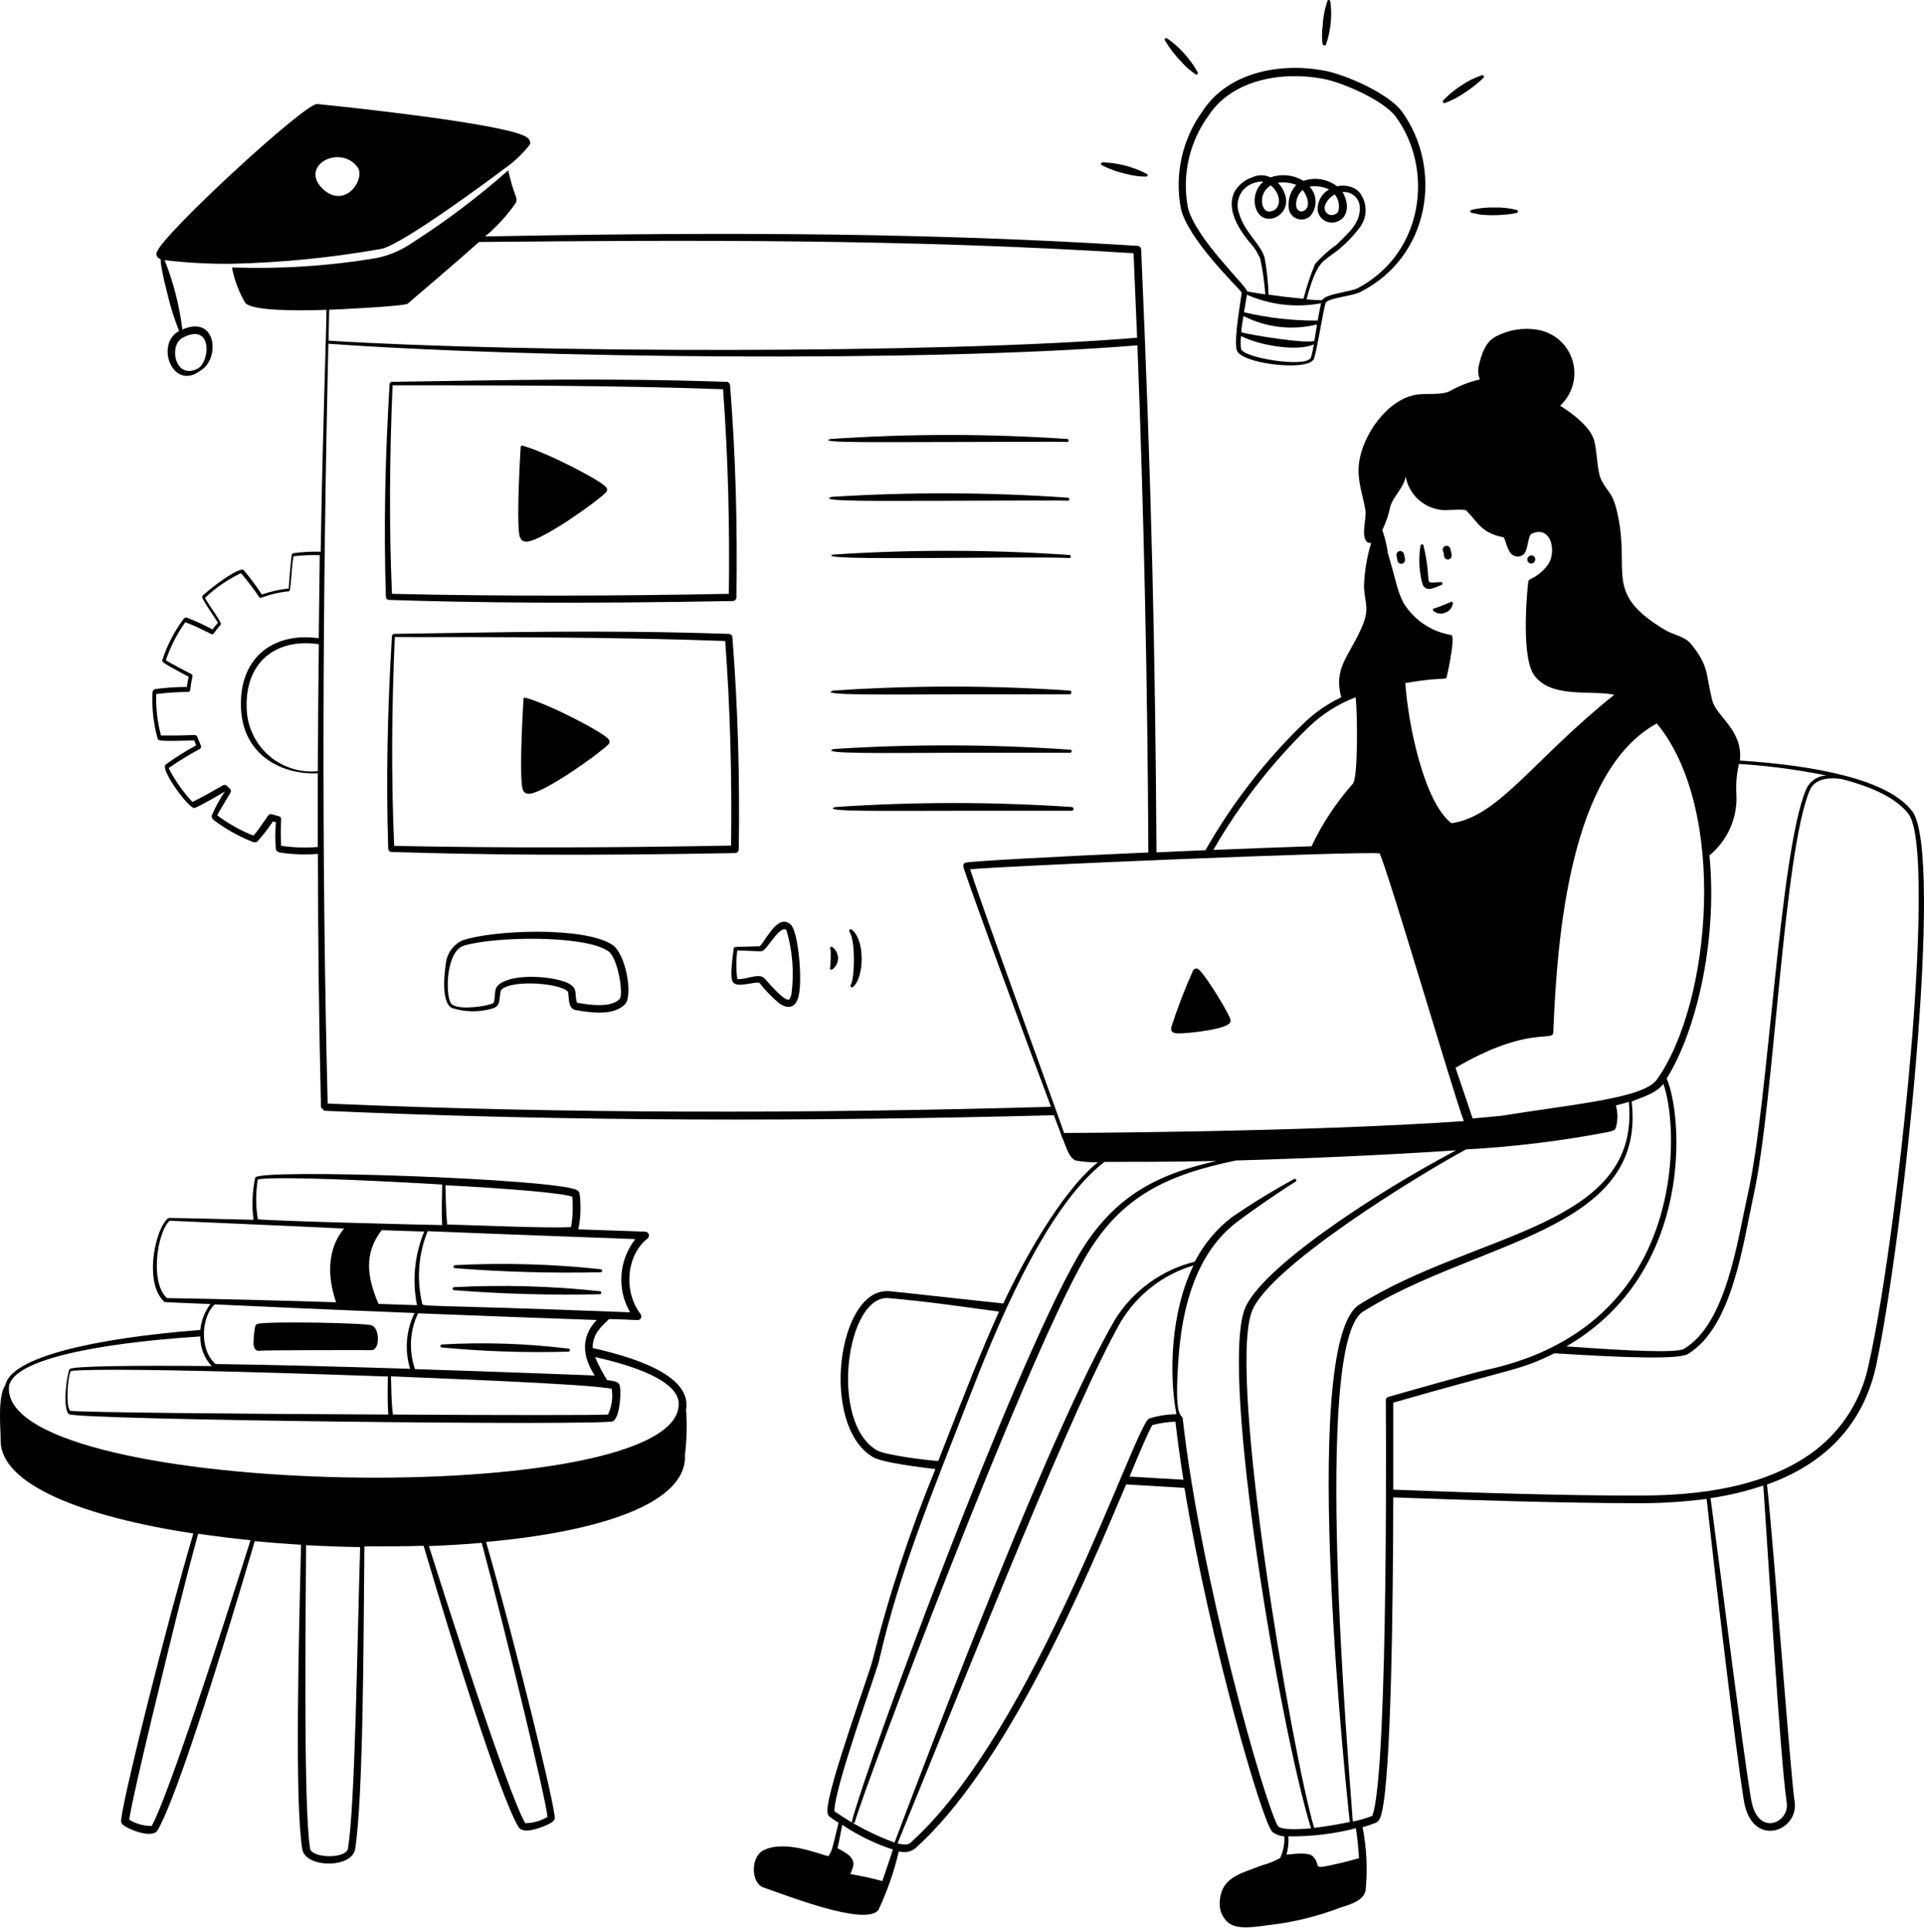 <svg width="257" height="258" viewBox="0 0 257 258" fill="none" xmlns="http://www.w3.org/2000/svg">
<path d="M97.871 80.271C98.003 80.267 98.129 80.213 98.222 80.12C98.315 80.027 98.369 79.901 98.372 79.769C98.508 70.111 98.278 61.036 97.519 51.446C97.509 51.328 97.457 51.218 97.373 51.136C97.288 51.054 97.176 51.005 97.058 50.999C80.465 50.443 67.963 50.768 52.25 50.999L52.047 51.188C51.464 60.819 51.234 70.084 51.545 79.715C51.549 79.822 51.593 79.923 51.668 79.999C51.744 80.074 51.845 80.118 51.952 80.122C63.777 80.501 76.74 80.65 97.871 80.271ZM52.44 51.459C65.985 51.459 82.064 51.459 96.584 51.987C97.262 61.144 97.478 70.342 97.356 79.309C82.687 79.593 67.218 79.661 52.358 79.309C51.952 70.152 52.047 60.602 52.44 51.459ZM98.183 113.931C98.314 113.928 98.44 113.874 98.533 113.781C98.627 113.687 98.68 113.562 98.684 113.43C98.819 103.948 98.589 94.818 97.831 85.106C97.821 84.989 97.769 84.879 97.684 84.796C97.6 84.714 97.488 84.665 97.37 84.659C80.75 84.104 68.085 84.429 52.561 84.659L52.358 84.849C51.776 94.52 51.545 103.813 51.857 113.389C51.864 113.494 51.909 113.592 51.984 113.664C52.059 113.737 52.159 113.779 52.263 113.782C64.034 114.148 77.038 114.324 98.183 113.931ZM52.656 112.969C52.236 103.799 52.331 94.249 52.737 85.079C66.283 85.079 82.348 85.079 96.869 85.608C97.546 94.697 97.776 103.853 97.654 112.929C82.93 113.213 67.556 113.281 52.656 112.969ZM127.929 59.031C131.058 59.031 142.504 58.964 142.544 59.031C142.598 59.031 142.65 59.01 142.688 58.972C142.726 58.934 142.747 58.882 142.747 58.828C142.747 58.774 142.726 58.722 142.688 58.684C142.65 58.646 142.598 58.625 142.544 58.625C132.031 57.915 121.483 57.915 110.97 58.625C108.68 59.194 118.081 59.031 127.929 59.031ZM142.883 92.231C132.37 91.522 121.821 91.522 111.308 92.231C109.006 92.895 118.325 92.746 128.24 92.732H142.856C142.922 92.736 142.987 92.713 143.037 92.669C143.087 92.624 143.116 92.562 143.12 92.495C143.124 92.429 143.101 92.364 143.056 92.314C143.012 92.265 142.949 92.235 142.883 92.231ZM111.092 66.359C108.762 67.037 118.23 66.888 128.023 66.874C131.058 66.874 142.598 66.806 142.639 66.874C142.693 66.874 142.745 66.853 142.783 66.814C142.821 66.776 142.842 66.725 142.842 66.671C142.842 66.617 142.821 66.565 142.783 66.527C142.745 66.489 142.693 66.468 142.639 66.468C132.137 65.733 121.598 65.697 111.092 66.359ZM111.403 100.033C108.897 100.751 119.409 100.548 128.335 100.535H142.951C143.005 100.535 143.056 100.513 143.094 100.475C143.132 100.437 143.154 100.385 143.154 100.331C143.154 100.278 143.132 100.226 143.094 100.188C143.056 100.15 143.005 100.128 142.951 100.128C132.449 99.391 121.909 99.359 111.403 100.033ZM111.281 74.067C108.098 74.988 136.557 74.229 142.829 74.527C143.086 74.527 143.113 74.134 142.829 74.121C132.326 73.396 121.786 73.377 111.281 74.067ZM143.167 107.781C132.654 107.073 122.106 107.073 111.593 107.781C109.276 108.445 118.65 108.283 128.525 108.283H143.14C143.207 108.286 143.272 108.263 143.321 108.219C143.371 108.174 143.401 108.112 143.404 108.046C143.408 107.979 143.385 107.914 143.341 107.864C143.296 107.815 143.234 107.785 143.167 107.781Z" fill="black"/>
<path d="M70.454 72.333C72.486 72.13 79.571 67.145 80.966 65.736C81.049 65.648 81.095 65.532 81.095 65.411C81.095 65.29 81.049 65.174 80.966 65.086C80.424 64.26 73.136 60.454 69.804 59.519C69.776 59.508 69.745 59.504 69.714 59.508C69.684 59.511 69.655 59.522 69.629 59.54C69.604 59.557 69.584 59.58 69.569 59.607C69.555 59.634 69.547 59.664 69.547 59.695C69.547 59.831 68.951 69.177 69.384 71.534C69.561 72.116 69.845 72.401 70.454 72.333ZM70.184 93.18C70.154 93.168 70.122 93.164 70.09 93.169C70.059 93.173 70.029 93.185 70.003 93.204C69.977 93.223 69.957 93.248 69.943 93.277C69.93 93.306 69.924 93.338 69.926 93.369C69.926 93.505 69.33 102.756 69.764 105.194C69.872 105.777 70.156 106.061 70.766 106.007C72.798 105.804 79.869 100.806 81.291 99.397C81.371 99.308 81.415 99.192 81.415 99.072C81.415 98.952 81.371 98.836 81.291 98.747C80.817 97.948 73.584 94.128 70.184 93.18ZM81.778 126.176C78.094 123.752 65.903 124.158 61.704 125.621C61.117 125.907 60.612 126.336 60.236 126.869C59.859 127.401 59.624 128.021 59.55 128.669C59.55 128.886 58.697 133.694 60.349 134.615C62.02 135.157 63.811 135.209 65.51 134.764C66.323 134.561 66.526 134.331 66.662 133.816C66.797 133.301 66.77 132.38 66.987 132.164C68.423 130.809 74.735 131.297 75.819 132.407C76.076 132.651 75.697 134.697 76.889 134.9C79.029 135.266 81.927 135.685 83.472 134.141C84.609 133.003 83.58 127.314 81.778 126.176ZM82.754 133.437C81.548 134.642 78.758 134.209 77.092 133.924C76.577 132.746 77.593 131.73 74.979 130.972C72.662 130.294 67.989 130.091 66.472 131.649C66.079 132.055 66.133 132.8 66.052 133.41C65.971 134.019 65.971 133.979 65.348 134.168C64.115 134.521 60.715 134.927 60.187 133.911C59.456 132.556 59.645 127.03 61.934 126.312C65.713 125.106 77.904 124.808 81.223 127.016C82.564 127.897 83.323 132.868 82.754 133.437ZM101.487 126.38C97.979 126.502 98.047 126.38 98.02 126.678C97.858 127.683 97.749 128.695 97.695 129.712C97.695 130.89 97.695 131.54 98.927 131.513C99.645 131.513 101.257 131.093 101.447 131.283C102.229 132.272 103.11 133.18 104.074 133.992C105.172 134.764 106.215 134.683 106.635 133.193C107.244 130.985 106.635 124.497 105.659 123.522C103.953 121.896 102.408 125.445 101.487 126.38ZM105.741 132.597C105.719 132.903 105.616 133.198 105.443 133.45C104.887 133.992 102.232 130.741 102.097 130.646C101.42 129.996 100.106 130.646 99.022 130.741C98.844 130.782 98.659 130.782 98.48 130.741C98.317 129.478 98.317 128.199 98.48 126.935L101.596 127.057C101.921 127.057 102.219 126.718 102.422 126.474C103.126 125.635 104.427 123.576 105.05 124.226C105.852 126.939 106.087 129.789 105.741 132.597ZM111.24 126.542C111.077 126.325 110.739 126.542 110.901 126.772C111.064 127.003 110.901 129.156 110.901 129.17C110.865 129.211 110.847 129.265 110.851 129.32C110.855 129.374 110.88 129.425 110.922 129.461C110.963 129.497 111.017 129.515 111.072 129.511C111.126 129.508 111.177 129.482 111.213 129.441C111.437 129.272 111.618 129.054 111.745 128.804C111.871 128.554 111.938 128.278 111.94 127.998C111.943 127.718 111.881 127.441 111.76 127.189C111.638 126.936 111.46 126.715 111.24 126.542ZM113.759 124.145C113.718 124.119 113.669 124.109 113.621 124.114C113.572 124.12 113.527 124.142 113.493 124.176C113.459 124.211 113.437 124.256 113.431 124.304C113.425 124.352 113.436 124.401 113.461 124.443C114.315 125.621 114.139 130.782 113.651 131.513C113.613 131.553 113.593 131.606 113.594 131.66C113.595 131.715 113.618 131.767 113.658 131.805C113.697 131.842 113.75 131.863 113.805 131.862C113.86 131.86 113.911 131.837 113.949 131.798C115.398 130.633 115.629 125.58 113.759 124.145ZM164.352 136.295C164.664 136.173 161.223 130.457 160.166 129.522C160.113 129.461 160.044 129.413 159.967 129.385C159.89 129.357 159.808 129.348 159.727 129.361C159.646 129.373 159.569 129.405 159.504 129.455C159.439 129.504 159.387 129.569 159.354 129.644C158.249 132.093 157.285 134.603 156.468 137.162C156.319 137.799 156.685 137.988 157.335 138.015C158.582 138.042 164.718 137.433 164.352 136.295ZM186.661 74.893C186.69 75.02 186.765 75.132 186.872 75.206C186.979 75.28 187.11 75.31 187.239 75.291C187.367 75.272 187.484 75.205 187.566 75.104C187.647 75.002 187.687 74.874 187.677 74.744C187.677 74.487 187.569 74.216 187.542 74.04C187.526 73.907 187.457 73.786 187.352 73.703C187.247 73.621 187.113 73.583 186.98 73.6C186.847 73.616 186.726 73.684 186.643 73.79C186.561 73.895 186.523 74.029 186.54 74.162C186.567 74.392 186.634 74.676 186.661 74.893ZM190.061 78.13C190.549 79.092 191.578 78.51 192.527 78.13C192.57 78.119 192.608 78.094 192.636 78.058C192.663 78.022 192.678 77.979 192.678 77.934C192.678 77.889 192.663 77.846 192.636 77.81C192.608 77.775 192.57 77.749 192.527 77.738C189.818 77.819 191.457 78.469 190.156 72.902C190.156 72.848 190.135 72.796 190.097 72.758C190.059 72.72 190.007 72.699 189.953 72.699C189.899 72.699 189.847 72.72 189.809 72.758C189.771 72.796 189.75 72.848 189.75 72.902C189.532 74.184 189.532 75.494 189.75 76.776C189.806 77.237 189.91 77.691 190.061 78.13ZM192.892 74.121C192.88 74.195 192.884 74.27 192.904 74.342C192.924 74.414 192.96 74.481 193.008 74.537C193.056 74.594 193.116 74.64 193.184 74.671C193.252 74.703 193.326 74.719 193.4 74.719C193.475 74.719 193.549 74.703 193.616 74.671C193.684 74.64 193.744 74.594 193.793 74.537C193.841 74.481 193.876 74.414 193.896 74.342C193.916 74.27 193.92 74.195 193.908 74.121C193.861 73.829 193.798 73.54 193.719 73.254C193.68 73.134 193.598 73.032 193.489 72.969C193.379 72.905 193.251 72.884 193.127 72.909C193.003 72.934 192.893 73.004 192.817 73.105C192.741 73.206 192.705 73.331 192.716 73.457C192.73 73.484 192.892 74.053 192.892 74.121ZM193.705 80.447C193.705 80.447 191.755 81.233 191.673 81.246C191.621 81.228 191.564 81.231 191.515 81.256C191.465 81.28 191.427 81.323 191.409 81.375C191.391 81.427 191.395 81.484 191.419 81.533C191.443 81.583 191.486 81.621 191.538 81.639C191.75 81.805 192.004 81.909 192.272 81.941C192.539 81.972 192.81 81.928 193.055 81.815C193.31 81.737 193.538 81.589 193.712 81.388C193.887 81.187 194.002 80.94 194.044 80.677C194.074 80.632 194.086 80.577 194.076 80.524C194.065 80.47 194.034 80.423 193.99 80.393C193.945 80.362 193.889 80.351 193.836 80.361C193.783 80.371 193.736 80.402 193.705 80.447ZM34.613 180.399C35.358 180.304 49.513 180.304 49.594 180.318C50.854 180.318 50.664 177.284 49.676 177.04C49.743 176.701 36.211 176.43 34.464 176.796C34.37 176.809 34.283 176.851 34.215 176.917C34.147 176.983 34.101 177.069 34.085 177.162C33.931 177.952 33.858 178.755 33.868 179.559C33.922 180.033 34.139 180.453 34.613 180.399ZM59.036 179.966C64.649 180.496 70.29 180.682 75.927 180.521C75.981 180.521 76.032 180.5 76.07 180.462C76.109 180.423 76.13 180.372 76.13 180.318C76.13 180.264 76.109 180.212 76.07 180.174C76.032 180.136 75.981 180.115 75.927 180.115C70.32 179.427 64.662 179.241 59.022 179.559C58.968 179.561 58.917 179.584 58.88 179.624C58.843 179.663 58.824 179.715 58.826 179.769C58.827 179.823 58.851 179.874 58.89 179.911C58.929 179.948 58.982 179.968 59.036 179.966ZM80.126 172.448C73.662 171.753 67.153 171.572 60.661 171.906C60.607 171.906 60.556 171.928 60.517 171.966C60.479 172.004 60.458 172.055 60.458 172.109C60.458 172.163 60.479 172.215 60.517 172.253C60.556 172.291 60.607 172.312 60.661 172.312C67.132 172.818 73.624 172.999 80.112 172.854C80.166 172.856 80.219 172.836 80.258 172.8C80.297 172.763 80.321 172.712 80.322 172.658C80.324 172.604 80.305 172.552 80.268 172.512C80.231 172.473 80.18 172.45 80.126 172.448ZM60.783 168.967C60.729 168.967 60.677 168.988 60.639 169.026C60.601 169.064 60.58 169.116 60.58 169.17C60.58 169.224 60.601 169.276 60.639 169.314C60.677 169.352 60.729 169.373 60.783 169.373C67.254 169.88 73.746 170.06 80.234 169.915C80.288 169.915 80.34 169.894 80.378 169.855C80.416 169.817 80.438 169.766 80.438 169.712C80.438 169.658 80.416 169.606 80.378 169.568C80.34 169.53 80.288 169.509 80.234 169.509C73.775 168.814 67.271 168.633 60.783 168.967ZM157.742 27.877C158.704 31.94 165.111 38.117 165.869 39.052C165.747 40.163 164.813 45.147 165.192 46.732C165.639 48.561 174.335 49.577 175.392 48.087C175.703 48.317 176.841 40.65 177.125 40.352C177.681 39.783 180.85 39.485 181.704 38.998C191.186 34.189 192.689 22.418 187.285 14.927C185.537 12.516 179.848 9.997 176.949 9.441C171.03 8.317 164.027 9.617 160.627 14.859C159.282 16.717 158.332 18.83 157.836 21.069C157.34 23.308 157.308 25.625 157.742 27.877ZM175.026 47.87C174.105 49.102 166.032 47.775 165.774 46.597C165.704 46.025 165.704 45.447 165.774 44.876C168.24 46.15 173.251 46.989 175.5 46.001C175.283 47.125 175.121 47.938 175.026 47.87ZM175.568 45.526C174.335 45.933 167.44 44.795 165.815 44.389C165.815 43.684 165.991 42.926 166.099 42.208C169.13 43.754 172.618 44.153 175.92 43.332C175.798 44.064 175.676 44.836 175.568 45.526ZM176.001 42.817C172.691 42.835 169.39 42.463 166.167 41.707C166.303 40.853 166.397 40.352 166.56 39.363C169.67 40.731 173.122 41.128 176.462 40.501C176.326 41.097 176.164 41.978 176.001 42.872V42.817ZM167.874 28.107C168.903 30.342 172.195 28.92 171.761 26.414C171.612 25.654 171.239 24.956 170.691 24.409C171.524 24.293 172.372 24.391 173.157 24.694C172.804 25.067 172.531 25.508 172.354 25.99C172.177 26.472 172.1 26.985 172.127 27.497C172.106 27.842 172.189 28.184 172.366 28.481C172.542 28.777 172.803 29.014 173.116 29.16C173.428 29.306 173.778 29.355 174.118 29.3C174.459 29.245 174.775 29.089 175.026 28.852C175.499 28.3 175.749 27.593 175.729 26.867C175.709 26.141 175.42 25.448 174.917 24.924C175.807 24.781 176.719 24.914 177.532 25.303C177.037 25.58 176.632 25.992 176.363 26.491C176.094 26.99 175.973 27.555 176.015 28.12C176.062 28.414 176.176 28.692 176.349 28.933C176.523 29.175 176.75 29.372 177.013 29.51C177.276 29.648 177.568 29.723 177.865 29.729C178.161 29.735 178.456 29.671 178.724 29.543C180.227 28.933 180.16 26.956 179.32 25.655C179.614 25.623 179.911 25.653 180.192 25.744C180.473 25.835 180.732 25.984 180.951 26.183C181.17 26.381 181.345 26.624 181.463 26.895C181.581 27.166 181.64 27.459 181.636 27.755C181.717 29.814 180.038 31.182 178.575 32.645C177.505 33.398 176.527 34.276 175.662 35.259C175.039 36.765 174.523 38.313 174.118 39.892C172.615 39.77 170.962 39.566 169.445 39.35C169.398 37.691 169.221 36.037 168.917 34.406C168.389 32.55 166.208 31.033 165.476 28.391C165.344 27.998 165.292 27.583 165.323 27.17C165.354 26.756 165.468 26.354 165.657 25.985C165.846 25.616 166.108 25.289 166.426 25.023C166.744 24.757 167.112 24.558 167.508 24.436C167.912 24.292 168.34 24.228 168.768 24.247C168.216 24.715 167.831 25.35 167.672 26.056C167.513 26.763 167.589 27.502 167.887 28.161L167.874 28.107ZM169.716 24.734C171.463 26.156 171.003 28.297 169.486 28.242C168.47 28.27 167.982 25.818 169.73 24.788L169.716 24.734ZM173.969 25.33C174.606 26.089 175.08 27.416 174.335 28.039C173.888 28.459 172.98 28.229 173.143 27.05C173.199 26.408 173.5 25.812 173.983 25.384L173.969 25.33ZM178.25 25.926C178.519 26.238 178.707 26.611 178.797 27.013C178.887 27.415 178.876 27.832 178.764 28.229C178.717 28.322 178.653 28.404 178.573 28.471C178.494 28.539 178.403 28.59 178.304 28.622C178.172 28.69 178.025 28.726 177.877 28.727C177.728 28.727 177.581 28.692 177.449 28.625C177.316 28.557 177.202 28.459 177.115 28.338C177.028 28.218 176.971 28.078 176.949 27.931C176.827 27.227 177.586 26.346 178.263 25.98L178.25 25.926ZM161.44 15.428C164.569 10.66 171.165 9.468 176.733 10.525C179.442 11.026 184.86 13.437 186.445 15.591C191.551 22.567 190.224 33.796 181.365 38.483C180.431 38.984 177.017 39.241 176.624 40.081C176.001 40.081 175.27 40.081 174.525 39.973C175.066 37.982 175.73 35.76 176.855 34.812C177.654 34.135 178.737 33.457 179.008 33.159C179.994 32.33 180.881 31.389 181.65 30.355C182.106 29.749 182.37 29.02 182.409 28.262C182.447 27.504 182.258 26.752 181.866 26.102C181.664 25.723 181.359 25.408 180.986 25.195C180.255 24.806 179.408 24.696 178.602 24.883C177.973 24.4 177.235 24.08 176.452 23.953C175.67 23.825 174.868 23.893 174.118 24.152C173.461 23.756 172.725 23.51 171.962 23.431C171.199 23.351 170.427 23.44 169.702 23.691C169.321 23.503 168.902 23.406 168.477 23.406C168.052 23.406 167.632 23.503 167.251 23.691C166.216 24.033 165.352 24.761 164.84 25.723C163.878 27.931 165.3 30.355 166.79 32.211C167.453 32.902 167.981 33.711 168.348 34.595C168.68 36.154 168.902 37.733 169.012 39.323L166.601 38.93C166.601 38.293 159.598 31.764 158.663 27.66C158.268 25.54 158.311 23.361 158.789 21.258C159.266 19.154 160.168 17.171 161.44 15.428ZM157.837 8.29C158.376 8.901 158.991 9.443 159.665 9.902C159.841 10.091 160.139 9.82 159.963 9.631C159.623 9.003 159.224 8.409 158.771 7.856C157.966 6.814 157.007 5.901 155.927 5.147C155.751 4.944 155.439 5.229 155.629 5.418C156.24 6.465 156.982 7.43 157.837 8.29ZM193.028 13.749C193.434 13.586 193.99 13.356 194.382 13.153C195.528 12.523 196.604 11.774 197.593 10.918L198.134 10.403C198.351 10.268 198.134 9.915 197.904 10.064C196.941 10.384 196.029 10.84 195.195 11.419C194.337 11.961 193.55 12.607 192.852 13.342C192.825 13.354 192.801 13.371 192.781 13.392C192.76 13.412 192.745 13.437 192.734 13.464C192.712 13.519 192.713 13.58 192.737 13.634C192.76 13.687 192.804 13.73 192.858 13.751C192.913 13.773 192.974 13.772 193.028 13.749ZM196.59 28.432C197.01 28.513 197.593 28.649 198.026 28.689C199.3 28.784 200.58 28.747 201.846 28.581L202.564 28.446C202.618 28.446 202.669 28.424 202.708 28.386C202.746 28.348 202.767 28.296 202.767 28.242C202.767 28.189 202.746 28.137 202.708 28.099C202.669 28.061 202.618 28.039 202.564 28.039C201.587 27.786 200.579 27.677 199.57 27.714C198.568 27.686 197.566 27.791 196.59 28.026C196.536 28.026 196.485 28.047 196.447 28.085C196.409 28.123 196.387 28.175 196.387 28.229C196.387 28.283 196.409 28.334 196.447 28.372C196.485 28.411 196.536 28.432 196.59 28.432ZM147.23 22.093C148.302 22.634 149.441 23.03 150.617 23.271C151.399 23.477 152.205 23.582 153.014 23.583C153.041 23.592 153.07 23.596 153.098 23.594C153.127 23.592 153.154 23.584 153.179 23.57C153.204 23.556 153.226 23.538 153.244 23.515C153.261 23.493 153.273 23.467 153.28 23.439C153.287 23.411 153.288 23.383 153.282 23.355C153.277 23.326 153.266 23.3 153.25 23.276C153.234 23.253 153.213 23.233 153.189 23.218C153.165 23.203 153.137 23.194 153.109 23.19C152.49 22.86 151.841 22.588 151.172 22.377C149.93 21.962 148.634 21.73 147.325 21.686C147.271 21.674 147.215 21.683 147.168 21.712C147.121 21.742 147.087 21.788 147.075 21.842C147.062 21.896 147.071 21.953 147.101 22C147.13 22.047 147.177 22.08 147.23 22.093ZM177.139 5.879C177.362 5.245 177.525 4.592 177.627 3.928C177.848 2.698 177.871 1.441 177.694 0.203C177.694 0.149 177.673 0.098 177.635 0.06C177.597 0.021 177.545 0 177.491 0C177.437 0 177.386 0.021 177.347 0.06C177.309 0.098 177.288 0.149 177.288 0.203C176.926 1.289 176.717 2.419 176.665 3.562C176.56 4.326 176.56 5.101 176.665 5.865C176.719 6.109 177.125 6.15 177.139 5.879ZM204.528 75.259C204.645 75.266 204.76 75.231 204.854 75.162C204.948 75.093 205.015 74.993 205.043 74.88C205.086 74.771 205.09 74.652 205.056 74.54C205.023 74.429 204.952 74.332 204.856 74.266C204.76 74.2 204.645 74.169 204.528 74.177C204.412 74.185 204.302 74.232 204.216 74.311C204.129 74.377 204.065 74.469 204.032 74.574C204 74.679 204.001 74.791 204.035 74.896C204.069 75 204.135 75.091 204.223 75.156C204.312 75.221 204.418 75.257 204.528 75.259Z" fill="black"/>
<path d="M255.432 108.35C252.235 104.11 242.577 102.241 232.404 101.577C232.851 97.513 229.262 95.712 228.72 93.545C227.826 90.05 228.341 89.047 225.902 86.027C225.076 84.997 223.478 84.767 222.475 84.171C214.064 79.173 217.843 76.504 216.041 68.526C215.445 65.817 214.809 65.817 213.969 64.246C213.346 63.121 213.4 61.022 213.007 59.071C212.614 57.121 210.095 55.251 208.388 54.181C209.205 53.434 209.794 52.471 210.088 51.403C210.382 50.335 210.368 49.206 210.048 48.146C209.728 47.086 209.115 46.137 208.28 45.41C207.445 44.683 206.421 44.207 205.327 44.036C203.476 43.734 201.577 44.033 199.909 44.889C198.391 45.593 197.836 47.436 197.484 49.061C197.399 49.606 197.464 50.163 197.674 50.673C196.251 51.006 194.882 51.539 193.61 52.258C192.526 52.786 190.603 52.515 189.33 52.691C185.347 53.233 181.974 58.109 181.527 61.902C181.256 64.178 182.042 66.061 182.394 68.174C182.543 69.109 181.893 71.167 182.394 72.102C182.456 72.246 182.565 72.364 182.703 72.438C182.84 72.512 182.999 72.537 183.153 72.508C182.572 74.426 182.249 76.412 182.191 78.414C182.354 80.853 183.044 81.299 181.744 84.13C180.078 87.774 178.127 89.318 179.157 93.125C177.311 93.997 175.622 95.169 174.159 96.592C168.991 101.589 164.567 107.3 161.019 113.551L154.477 113.836C154.314 87.246 153.84 65.654 152.432 33.321C152.428 33.195 152.378 33.075 152.29 32.985C152.202 32.894 152.083 32.84 151.957 32.834C120.207 30.815 90.19 31.113 64.806 31.574C66.371 30.267 67.751 28.754 68.91 27.077C68.966 26.946 68.995 26.806 68.995 26.664C68.995 26.521 68.966 26.381 68.91 26.25C68.476 25.111 68.136 23.937 67.894 22.742C63.868 26.304 59.57 29.547 55.039 32.441C53.613 33.42 52.006 34.106 50.312 34.459C43.928 35.528 37.452 35.95 30.983 35.719C31.304 37.394 31.909 39.001 32.77 40.473C33.719 41.449 38.73 41.543 43.607 41.381C43.607 44.009 43.119 56.647 42.835 73.687C41.599 73.647 40.361 73.715 39.137 73.89C39.105 73.896 39.076 73.911 39.052 73.932C39.028 73.954 39.011 73.981 39.001 74.012C38.852 74.472 38.595 78.076 38.568 78.59C37.344 78.725 36.14 78.997 34.978 79.403C34.24 78.269 33.431 77.183 32.554 76.152C31.985 75.57 27.718 78.861 27.054 79.579C26.919 79.728 26.837 79.755 29.113 83.169C28.856 83.453 28.612 83.765 28.382 84.063C27.278 83.468 26.138 82.943 24.968 82.492C24.892 82.477 24.814 82.482 24.741 82.506C24.668 82.529 24.601 82.571 24.548 82.627C23.296 84.305 22.326 86.176 21.677 88.167C21.677 88.438 21.677 88.506 25.198 90.388C25.097 90.835 25.02 91.288 24.968 91.743C23.55 91.749 22.134 91.844 20.729 92.028C20.639 92.054 20.559 92.104 20.497 92.174C20.434 92.243 20.393 92.329 20.376 92.42C20.262 94.52 20.491 96.625 21.054 98.651C21.148 98.936 21.284 99.017 25.944 98.895C26.038 99.139 26.12 99.315 26.201 99.545C24.794 100.312 23.436 101.167 22.137 102.105C21.325 102.796 25.334 108.106 25.971 107.916C26.607 107.727 29.642 105.966 30.034 105.708C29.345 106.733 28.755 107.822 28.273 108.959C28.274 109.073 28.302 109.185 28.354 109.286C28.405 109.387 28.48 109.475 28.571 109.542C30.145 110.72 31.866 111.685 33.692 112.413C33.794 112.467 33.908 112.495 34.023 112.495C34.139 112.495 34.253 112.467 34.355 112.413C35.124 111.566 35.825 110.66 36.455 109.704L36.861 109.813C36.739 111.038 36.739 112.272 36.861 113.497C36.918 113.595 36.996 113.679 37.09 113.743C37.184 113.806 37.291 113.847 37.403 113.863C39.079 114.116 40.779 114.175 42.469 114.039C42.469 125.246 42.605 136.534 42.875 147.903L43.322 148.35C76.184 149.813 108.273 149.786 140.769 148.946C142.123 152.454 141.744 151.655 141.812 151.804C142.313 152.657 142.57 154.432 143.654 154.987C144.641 155.168 145.644 155.25 146.648 155.231C141.812 159.091 136.637 168.478 134.01 174.086C126.262 173.26 120.464 172.596 118.812 172.447C111.89 171.824 109.438 190.395 116.617 194.608C117.525 195.149 120.518 195.678 124.948 196.206C121.534 204.503 118.727 213.036 116.549 221.739C116.157 223.46 110.481 238.834 110.522 241.854C110.501 242.119 110.584 242.381 110.752 242.586C111.157 242.892 111.577 243.177 112.012 243.439C110.996 247.571 111.226 246.907 110.657 247.909C109.519 247.665 104.738 245.62 101.893 247.164C100.281 248.045 100.268 251.512 102.015 252.095C104.724 253.002 115.71 257.391 117.349 255.061C118.524 252.563 119.432 249.948 120.058 247.259C120.418 247.366 120.798 247.391 121.168 247.33C121.539 247.269 121.891 247.124 122.198 246.907C134.389 236.07 144.968 211.228 150.427 198.251L158.215 198.712C161.643 219.477 168.632 243.412 169.959 244.672C170.427 245.012 170.981 245.214 171.558 245.254C171.611 246.253 171.416 247.249 170.989 248.153C170.237 248.572 169.436 248.895 168.605 249.115C165.53 250.293 162.956 250.754 162.916 254.33C162.922 254.823 163.04 255.308 163.26 255.749C163.481 256.19 163.798 256.576 164.189 256.876C165.462 257.73 167.575 257.351 169.607 257.093C172.83 256.719 175.993 255.941 179.021 254.777C180.037 254.438 182.096 253.951 182.408 252.501C182.697 249.67 182.56 246.812 182.001 244.022C182.628 243.86 183.244 243.656 183.844 243.412C184.264 243.209 184.453 242.572 184.575 242.058C185.808 237.005 186.079 214.818 186.106 199.985C195.818 200.351 209.946 200.757 217.87 200.757C221.243 200.81 224.616 200.619 227.961 200.188C228.964 209.372 231.835 233.727 232.946 240.527C234.016 246.934 240.315 244.591 239.719 240.635C239.163 236.951 237.01 207.557 236.034 198.265C243.647 195.556 248.849 190.395 250.596 182.43C254.226 165.471 259.726 113.998 255.432 108.35ZM42.456 102.999C41.312 103.111 40.158 102.994 39.06 102.656C37.962 102.317 36.942 101.764 36.059 101.028C35.177 100.292 34.45 99.388 33.92 98.368C33.391 97.349 33.069 96.234 32.974 95.089C32.5 88.424 36.888 85.187 42.591 86.04C42.519 91.693 42.474 97.346 42.456 102.999ZM42.577 85.241C36.536 84.374 31.633 87.856 32.229 95.143C32.757 101.049 37.864 103.514 42.442 103.27V113.118C40.811 113.257 39.17 113.202 37.552 112.955C37.491 111.778 37.491 110.598 37.552 109.42C37.561 109.327 37.535 109.235 37.48 109.16C37.425 109.085 37.345 109.033 37.254 109.014L36.279 108.743C35.859 108.621 35.886 108.905 34.599 110.666C34.368 110.991 34.119 111.303 33.854 111.601C32.128 110.919 30.501 110.008 29.018 108.892C29.192 108.514 29.395 108.152 29.628 107.808C31.064 105.261 31.186 105.817 30.238 104.896C30.167 104.85 30.085 104.825 30 104.825C29.916 104.825 29.834 104.85 29.763 104.896C28.842 105.424 26.58 106.711 25.7 107.104C24.435 105.753 23.368 104.23 22.53 102.579C23.864 101.655 25.247 100.805 26.675 100.033C26.755 99.987 26.815 99.913 26.842 99.825C26.87 99.737 26.863 99.642 26.824 99.559C26.662 99.193 26.512 98.827 26.35 98.421C26.187 98.015 26.174 98.218 23.113 98.231H21.501C21.026 96.424 20.812 94.559 20.864 92.691C22.271 92.519 23.686 92.424 25.104 92.407C25.182 92.407 25.257 92.378 25.315 92.325C25.373 92.273 25.409 92.2 25.415 92.122C25.564 90.47 25.916 90.212 25.551 90.023C24.711 89.589 22.747 88.56 22.151 88.181C22.765 86.369 23.641 84.658 24.752 83.101C25.077 83.223 25.551 83.412 26.106 83.656C28.219 84.618 28.341 84.876 28.544 84.605C28.832 84.19 29.149 83.796 29.492 83.426C29.696 83.182 28.057 81.083 27.379 79.85C28.799 78.502 30.421 77.387 32.188 76.545C33.069 77.574 33.888 78.655 34.64 79.782C34.829 80.067 35.791 79.227 38.609 78.97C38.88 78.97 38.92 75.692 39.205 74.296C40.369 74.159 41.541 74.109 42.713 74.147L42.577 85.241ZM231.93 105.844C231.874 104.561 231.992 103.275 232.282 102.024C236.205 102.276 240.106 102.792 243.959 103.568C243.379 103.595 242.818 103.782 242.34 104.11C241.861 104.438 241.483 104.893 241.249 105.424C237.673 113.944 236.251 146.982 233.501 159.308C232.052 165.796 230.616 176.741 224.954 180.141C224.006 180.71 217.978 180.453 209.228 179.816C226.349 169.928 224.792 148.959 222.624 144.042C226.377 138.096 229.478 126.108 228.341 114.242C229.568 113.233 230.535 111.943 231.16 110.481C231.785 109.019 232.049 107.429 231.93 105.844ZM221.311 96.619C230.792 108.079 228.625 133.937 221.311 144.191C219.536 146.697 210.217 147.456 200.505 149.027L196.712 149.379C196.454 148.566 195.831 146.778 194.423 142.606C204.189 136.904 207.44 139.207 207.481 137.879C207.995 124.781 209.783 102.932 221.311 96.619ZM180.295 243.331C178.845 243.642 177.125 243.94 175.54 244.117C172.547 233.998 164.067 184.259 167.169 175.278C169.214 169.305 189.831 156.721 195.831 153.511C202.239 153.161 208.615 152.378 214.917 151.167C215.323 151.059 215.73 150.991 215.838 150.612C216.117 149.638 216.117 148.606 215.838 147.632C217.911 147.117 217.436 147.158 217.572 147.158C219.17 163.954 197.132 164.496 181.554 174.249C173.21 179.559 180.254 242.816 180.295 243.331ZM185.713 67.618C186.187 66.169 187.406 65.302 187.772 63.65C187.969 64.767 188.511 65.794 189.323 66.586C190.135 67.378 191.175 67.896 192.296 68.066C193.014 68.255 194.775 67.944 195.818 68.133C197.538 69.867 197.809 71.154 200.843 71.763C201.114 72.102 201.223 73.023 201.629 73.646C201.717 73.821 201.845 73.972 202.003 74.087C202.161 74.203 202.345 74.279 202.538 74.309C202.731 74.34 202.929 74.324 203.115 74.263C203.3 74.201 203.469 74.097 203.607 73.958C204.148 73.281 204.067 71.465 204.65 71.249C207.223 70.206 207.846 73.538 206.912 75.19C206.308 76.131 205.448 76.878 204.433 77.344C204.354 77.375 204.284 77.426 204.232 77.493C204.18 77.56 204.146 77.639 204.135 77.723C204.135 77.588 203.038 87.327 204.866 90.077C207.047 93.341 212.56 92.136 215.635 92.786C204.799 101.442 200.247 109.041 193.881 109.948C190.183 107.104 188.083 96.66 187.718 91.228C192.919 90.321 193.136 90.93 193.258 90.361C193.584 88.968 193.833 87.557 194.003 86.135C194.003 85.607 194.179 84.781 193.691 84.781C192.399 84.547 191.172 84.039 190.093 83.291C189.013 82.544 188.106 81.573 187.433 80.446C186.526 78.509 186.688 78.319 185.388 73.876C185.248 72.828 184.998 71.798 184.643 70.802C185.134 69.791 185.494 68.721 185.713 67.618ZM174.795 97.121C176.597 95.375 178.735 94.016 181.08 93.125C181.311 94.791 181.446 103.961 180.688 104.693C178.471 107.197 176.62 110.001 175.188 113.023C171.422 113.145 166.858 113.321 162.076 113.511C165.538 107.486 169.819 101.97 174.795 97.121ZM43.973 41.367C44.528 41.367 54.145 40.907 54.498 40.541C54.85 40.175 59.916 35.949 63.979 32.319C92.1 32.048 121.521 31.913 151.416 33.822L151.89 45.106C125.462 47.3 69.519 47.124 43.905 45.499C43.891 44.686 43.946 42.18 43.973 41.367ZM43.769 147.388C42.93 113.931 43.092 79.322 43.864 45.905C70.183 47.828 123.607 48.438 151.93 46.122C152.797 68.594 153.285 91.242 153.393 113.849C141.135 114.391 129.77 115.014 129.011 115.204C128.901 115.227 128.803 115.292 128.74 115.386C128.677 115.479 128.653 115.594 128.673 115.705C128.768 116.45 137.003 138.868 140.39 147.821C108.056 148.729 75.845 148.77 43.769 147.388ZM142.137 151.316C141.27 148.77 130.772 119.972 129.594 116.098C133.766 115.664 181.067 113.66 184.291 113.971C185.808 117.561 193.949 145.465 195.533 149.731C174.457 151.208 142.286 151.316 142.137 151.316ZM117.118 193.687C110.725 189.934 113.055 172.894 118.703 173.368C124 173.829 128.537 174.52 133.454 175.17C131.111 180.29 128.984 185.79 125.327 195.122C123.932 195.041 118.283 194.364 117.118 193.687ZM117.863 251.228C116.454 250.84 115.025 250.528 113.583 250.293C114.003 249.291 114.314 248.627 113.38 247.76C112.904 247.406 112.396 247.098 111.863 246.839C112.093 245.918 112.296 244.78 112.499 243.71C114.595 245.117 116.874 246.23 119.272 247.015C118.839 248.289 118.351 249.846 117.863 251.228ZM121.588 246.135C121.29 246.406 120.681 246.392 119.882 246.203C130.908 219.22 143.41 187.645 149.682 176.579C151.863 172.921 155.339 170.219 159.421 169.007C156.455 175.021 156.075 183.27 157.145 188.878C155.9 188.887 154.662 189.084 153.475 189.46C151.632 190.327 138.182 231.357 121.588 246.135ZM150.874 197.208C152.337 193.7 153.393 191.221 153.922 190.327C154.929 190.053 155.966 189.903 157.01 189.88C157.294 192.359 157.647 194.973 158.08 197.628L150.874 197.208ZM170.704 243.9C168.889 240.771 160.369 210.822 157.985 189.474C157.89 188.675 156.753 190.043 157.457 180.927C157.972 174.344 159.855 167.381 165.083 163.318C166.817 161.963 171.097 159.01 173.061 157.818C173.108 157.791 173.142 157.747 173.156 157.695C173.17 157.643 173.163 157.587 173.136 157.54C173.109 157.494 173.065 157.46 173.012 157.446C172.96 157.432 172.905 157.439 172.858 157.466C169.991 159.028 167.205 160.737 164.514 162.586C162.459 164.173 160.78 166.194 159.597 168.505C155.188 169.592 151.375 172.351 148.964 176.199C140.457 190.788 125.435 230.381 119.489 246.081C116.641 245.039 113.941 243.632 111.456 241.895C111.456 238.712 116.875 223.88 117.403 221.875C120.112 209.873 124.853 198.59 129.269 187.158C132.777 178.096 139.414 161.421 147.528 155.177C150.914 155.177 156.251 155.177 162.509 155.055C154.382 156.856 148.612 159.863 143.966 167.815C135.12 183.148 116.008 234.851 113.8 243.209C113.793 243.235 113.791 243.262 113.794 243.288C113.797 243.315 113.806 243.34 113.819 243.364C113.832 243.387 113.85 243.407 113.871 243.424C113.892 243.44 113.916 243.452 113.942 243.46C113.968 243.467 113.995 243.469 114.021 243.465C114.048 243.462 114.073 243.454 114.097 243.44C114.12 243.427 114.14 243.41 114.157 243.388C114.173 243.367 114.185 243.343 114.193 243.317C115.642 238.238 136.516 182.769 144.778 168.275C149.573 159.755 155.872 156.911 165.097 154.987C174.294 154.73 185.076 154.269 194.504 153.633C183.668 159.335 168.077 169.589 166.207 174.98C163.051 184.151 171.002 230.855 175.12 244.184C173.021 244.374 171.219 244.374 170.704 243.9ZM177.816 249.101C175.107 249.697 176.57 249.101 175.351 247.909C174.795 247.367 172.967 247.571 171.842 247.706C172.063 246.909 172.15 246.08 172.1 245.254C175.141 245.292 178.175 244.927 181.121 244.171C181.311 245.458 181.46 246.88 181.527 248.167C180.972 248.316 179.983 248.641 177.816 249.101ZM185.103 186.982C185.103 183.5 185.55 236.802 183.302 242.518C182.459 242.847 181.589 243.101 180.701 243.277C180.173 235.637 175.283 179.504 182.056 175.183C197.105 165.702 219.983 164.496 217.951 147.171C217.951 146.927 221.148 146.277 222.177 144.747C223.532 148.35 224.372 159.403 219.197 168.682C215.689 174.994 209.363 180.629 198.473 182.972C196.725 183.351 187.135 186.074 185.415 186.575C185.329 186.604 185.253 186.659 185.197 186.731C185.142 186.803 185.109 186.891 185.103 186.982ZM238.662 240.757C239.069 243.466 234.761 245.417 233.908 240.324C232.811 233.903 229.844 210.144 228.49 200.08C230.884 199.738 233.242 199.176 235.533 198.4C236.156 207.232 237.755 234.567 238.662 240.757ZM249.621 182.2C249.105 184.785 248.065 187.236 246.565 189.403C245.064 191.569 243.135 193.405 240.897 194.797C233.014 199.809 222.34 199.741 217.87 199.741C210.108 199.741 198.608 199.443 186.106 198.956V187.334C202.577 182.579 202.956 183.067 207.63 180.737C217.464 181.36 224.263 181.563 225.469 180.832C231.415 177.215 232.797 166.23 234.274 159.457C236.983 147.131 238.202 113.998 241.724 105.573C242.333 104.11 244.013 103.758 245.99 104.042C250.149 105.112 253.373 106.63 254.944 108.729C257.436 112.061 255.784 133.843 255.459 138.028C254.158 154.134 251.774 172.61 249.621 182.2Z" fill="black"/>
<path d="M91.641 188.268C92.48 183.473 83.933 181.116 79.165 180.033C79.165 178.001 80.438 177.107 81.346 176.172C82.85 176.172 84.746 176.308 85.139 176.308C85.235 176.313 85.331 176.291 85.415 176.243C85.499 176.195 85.567 176.123 85.612 176.037C85.656 175.952 85.675 175.855 85.665 175.758C85.656 175.662 85.619 175.571 85.559 175.495C83.242 172.488 83.676 167.584 86.507 165.404C86.585 165.338 86.642 165.249 86.671 165.151C86.699 165.052 86.697 164.947 86.664 164.849C86.632 164.752 86.572 164.666 86.491 164.603C86.409 164.54 86.311 164.503 86.209 164.496L77.242 164.185C77.577 162.627 77.636 161.022 77.418 159.444C77.404 159.332 77.362 159.227 77.296 159.136C77.229 159.046 77.141 158.975 77.038 158.929C74.126 157.425 34.79 156.044 34.099 157.263C33.695 159.118 33.617 161.029 33.869 162.911C27.096 162.735 22.518 162.64 22.477 162.681C21.57 163.372 20.689 165.756 20.472 168.221C20.283 170.456 20.662 172.745 21.989 173.897C21.989 173.897 24.346 174.019 28.112 174.168C27.341 175.166 26.871 176.365 26.758 177.622C12.575 178.732 1.482 181.238 0.709 185.004C-0.374 186.494 0.113 191.14 0.086 192.319C-0.008 198.319 11.221 202.573 25.823 204.808C22.193 217.12 16.517 239.728 16.192 243.006C16.167 243.116 16.167 243.231 16.193 243.341C16.219 243.452 16.269 243.555 16.341 243.643C16.991 244.279 20.337 245.634 21.041 244.455C23.75 239.877 30.293 218.543 34.031 205.823C36.063 206.027 38.095 206.176 40.208 206.311C39.924 218.502 39.341 240.514 40.371 246.948C40.777 249.521 47.035 249.548 47.441 246.948C48.525 239.972 48.552 219.423 48.674 206.528C51.383 206.528 53.984 206.528 56.585 206.447C60.391 219.355 66.663 239.579 69.25 243.995C69.575 244.537 70.347 244.523 70.97 244.415C71.593 244.306 73.936 243.602 74.099 242.925C74.329 241.841 68.762 219.247 64.929 205.932C80.113 204.577 91.844 200.771 91.492 194.296C91.742 192.297 91.792 190.278 91.641 188.268ZM79.45 183.704C79.382 183.704 68.193 183.257 55.433 182.85C54.586 180.41 54.732 177.734 55.84 175.4C63.628 175.712 71.905 176.023 79.707 176.294C77.567 178.543 77.756 181.116 79.45 183.717V183.704ZM81.698 185.465C81.9 186.639 81.73 187.846 81.21 188.919C80.018 189.013 67.069 189.013 52.48 188.919C52.264 187.117 52.264 185.316 52.223 183.812C55.447 183.975 78.515 184.787 81.698 185.478V185.465ZM55.704 174.317L50.557 174.141C49.081 170.686 48.525 167.449 50.99 164.293L56.666 164.483C55.375 167.592 55.04 171.016 55.704 174.317ZM84.868 165.485C83.785 166.858 83.14 168.523 83.014 170.267C82.889 172.01 83.289 173.751 84.163 175.265C54.241 174.1 56.585 174.669 56.354 173.91C55.636 170.745 55.906 167.436 57.127 164.428C62.612 164.672 81.522 165.363 84.868 165.485ZM76.442 159.823C76.562 161.179 76.507 162.544 76.28 163.887C73.286 164.049 64.4 163.67 59.727 163.534C59.565 161.76 59.538 159.755 59.497 158.292C67.651 158.712 74.993 159.308 76.442 159.823ZM59.063 158.197C59.063 159.715 58.955 161.624 59.063 163.616C57.871 163.616 35.643 163.06 34.438 162.83C34.147 161.072 34.147 159.278 34.438 157.52C34.356 157.656 33.815 156.735 59.063 158.197ZM22.301 173.368C19.958 171.228 21.028 164.483 22.667 163.033C55.393 164.469 38.366 163.751 45.952 164.076C43.717 166.785 43.689 170.47 44.895 173.924C35.467 173.639 29.629 173.49 22.301 173.368ZM28.667 174.208C35.061 174.506 44.76 174.94 55.379 175.36C54.233 177.675 54.02 180.342 54.783 182.81C45.681 182.525 35.819 182.254 28.803 182.173C26.473 180.141 27.015 175.671 28.667 174.235V174.208ZM51.803 183.812C51.803 185.167 51.722 187.09 51.871 188.919C32.596 188.837 10.72 188.634 9.365 188.417C8.742 187.767 9.067 183.528 9.487 183.108C9.311 183.257 7.712 182.281 51.803 183.839V183.812ZM20.242 243.873C19.191 243.867 18.162 243.577 17.262 243.033C17.262 243.168 17.127 242.261 21.922 222.715C22.504 220.317 24.631 211.472 26.473 204.835C28.735 205.173 31.078 205.458 33.462 205.702C29.467 218.367 22.301 240.351 20.242 243.9V243.873ZM46.48 246.866C46.263 248.289 41.644 248.221 41.414 246.866C40.493 241.096 40.858 214.195 40.886 206.365C43.283 206.501 45.694 206.582 48.105 206.623C47.685 220.426 47.441 240.866 46.48 246.893V246.866ZM73.137 242.654C72.237 243.196 71.208 243.486 70.157 243.494C67.719 239.267 59.145 212.339 57.289 206.487C59.7 206.392 62.057 206.257 64.346 206.054C67.76 218.841 72.975 240.527 73.137 242.681V242.654ZM1.184 185.424C1.184 181.74 12.359 179.423 26.758 178.489C26.731 179.954 27.275 181.372 28.275 182.444C17.668 182.349 9.649 182.444 9.311 182.85C8.972 183.257 8.281 188.092 9.203 188.864C10.124 189.637 80.831 190.436 81.874 189.813C82.917 189.19 82.863 185.749 82.876 185.898C82.795 184.652 82.795 184.543 81.088 184.313C80.478 183.33 79.944 182.302 79.49 181.238C86.168 182.742 90.503 184.787 90.652 187.361C91.383 201.719 1.021 200.189 1.184 185.424ZM21.258 34.527C21.759 34.798 20.96 33.836 22.409 39.444C22.8 41.068 23.307 42.661 23.927 44.212C20.689 45.905 23.019 52.258 26.73 49.535C29.439 48.005 28.992 41.99 24.36 44.009C23.969 40.832 23.173 37.718 21.989 34.744C24.92 35.093 27.87 35.256 30.821 35.231C37.59 35.082 44.338 34.412 51.004 33.227C53.821 32.563 65.132 24.232 67.259 22.607C68.583 21.703 69.761 20.602 70.753 19.342C70.97 18.855 70.645 18.475 70.184 18.218C66.879 16.457 46.128 14.263 42.403 13.897C41.048 13.477 21.962 31.059 20.974 33.619C20.931 33.697 20.905 33.783 20.897 33.871C20.888 33.959 20.898 34.048 20.924 34.133C20.951 34.218 20.994 34.296 21.051 34.364C21.109 34.431 21.179 34.487 21.258 34.527ZM24.401 45.106C28.247 43.047 28.166 47.964 26.514 49.17C23.412 50.917 22.45 46.108 24.401 45.106ZM47.523 22.078C49.148 23.298 46.466 27.998 43.31 25.411C39.842 22.39 44.908 19.342 47.523 22.024V22.078Z" fill="black"/>
</svg>

